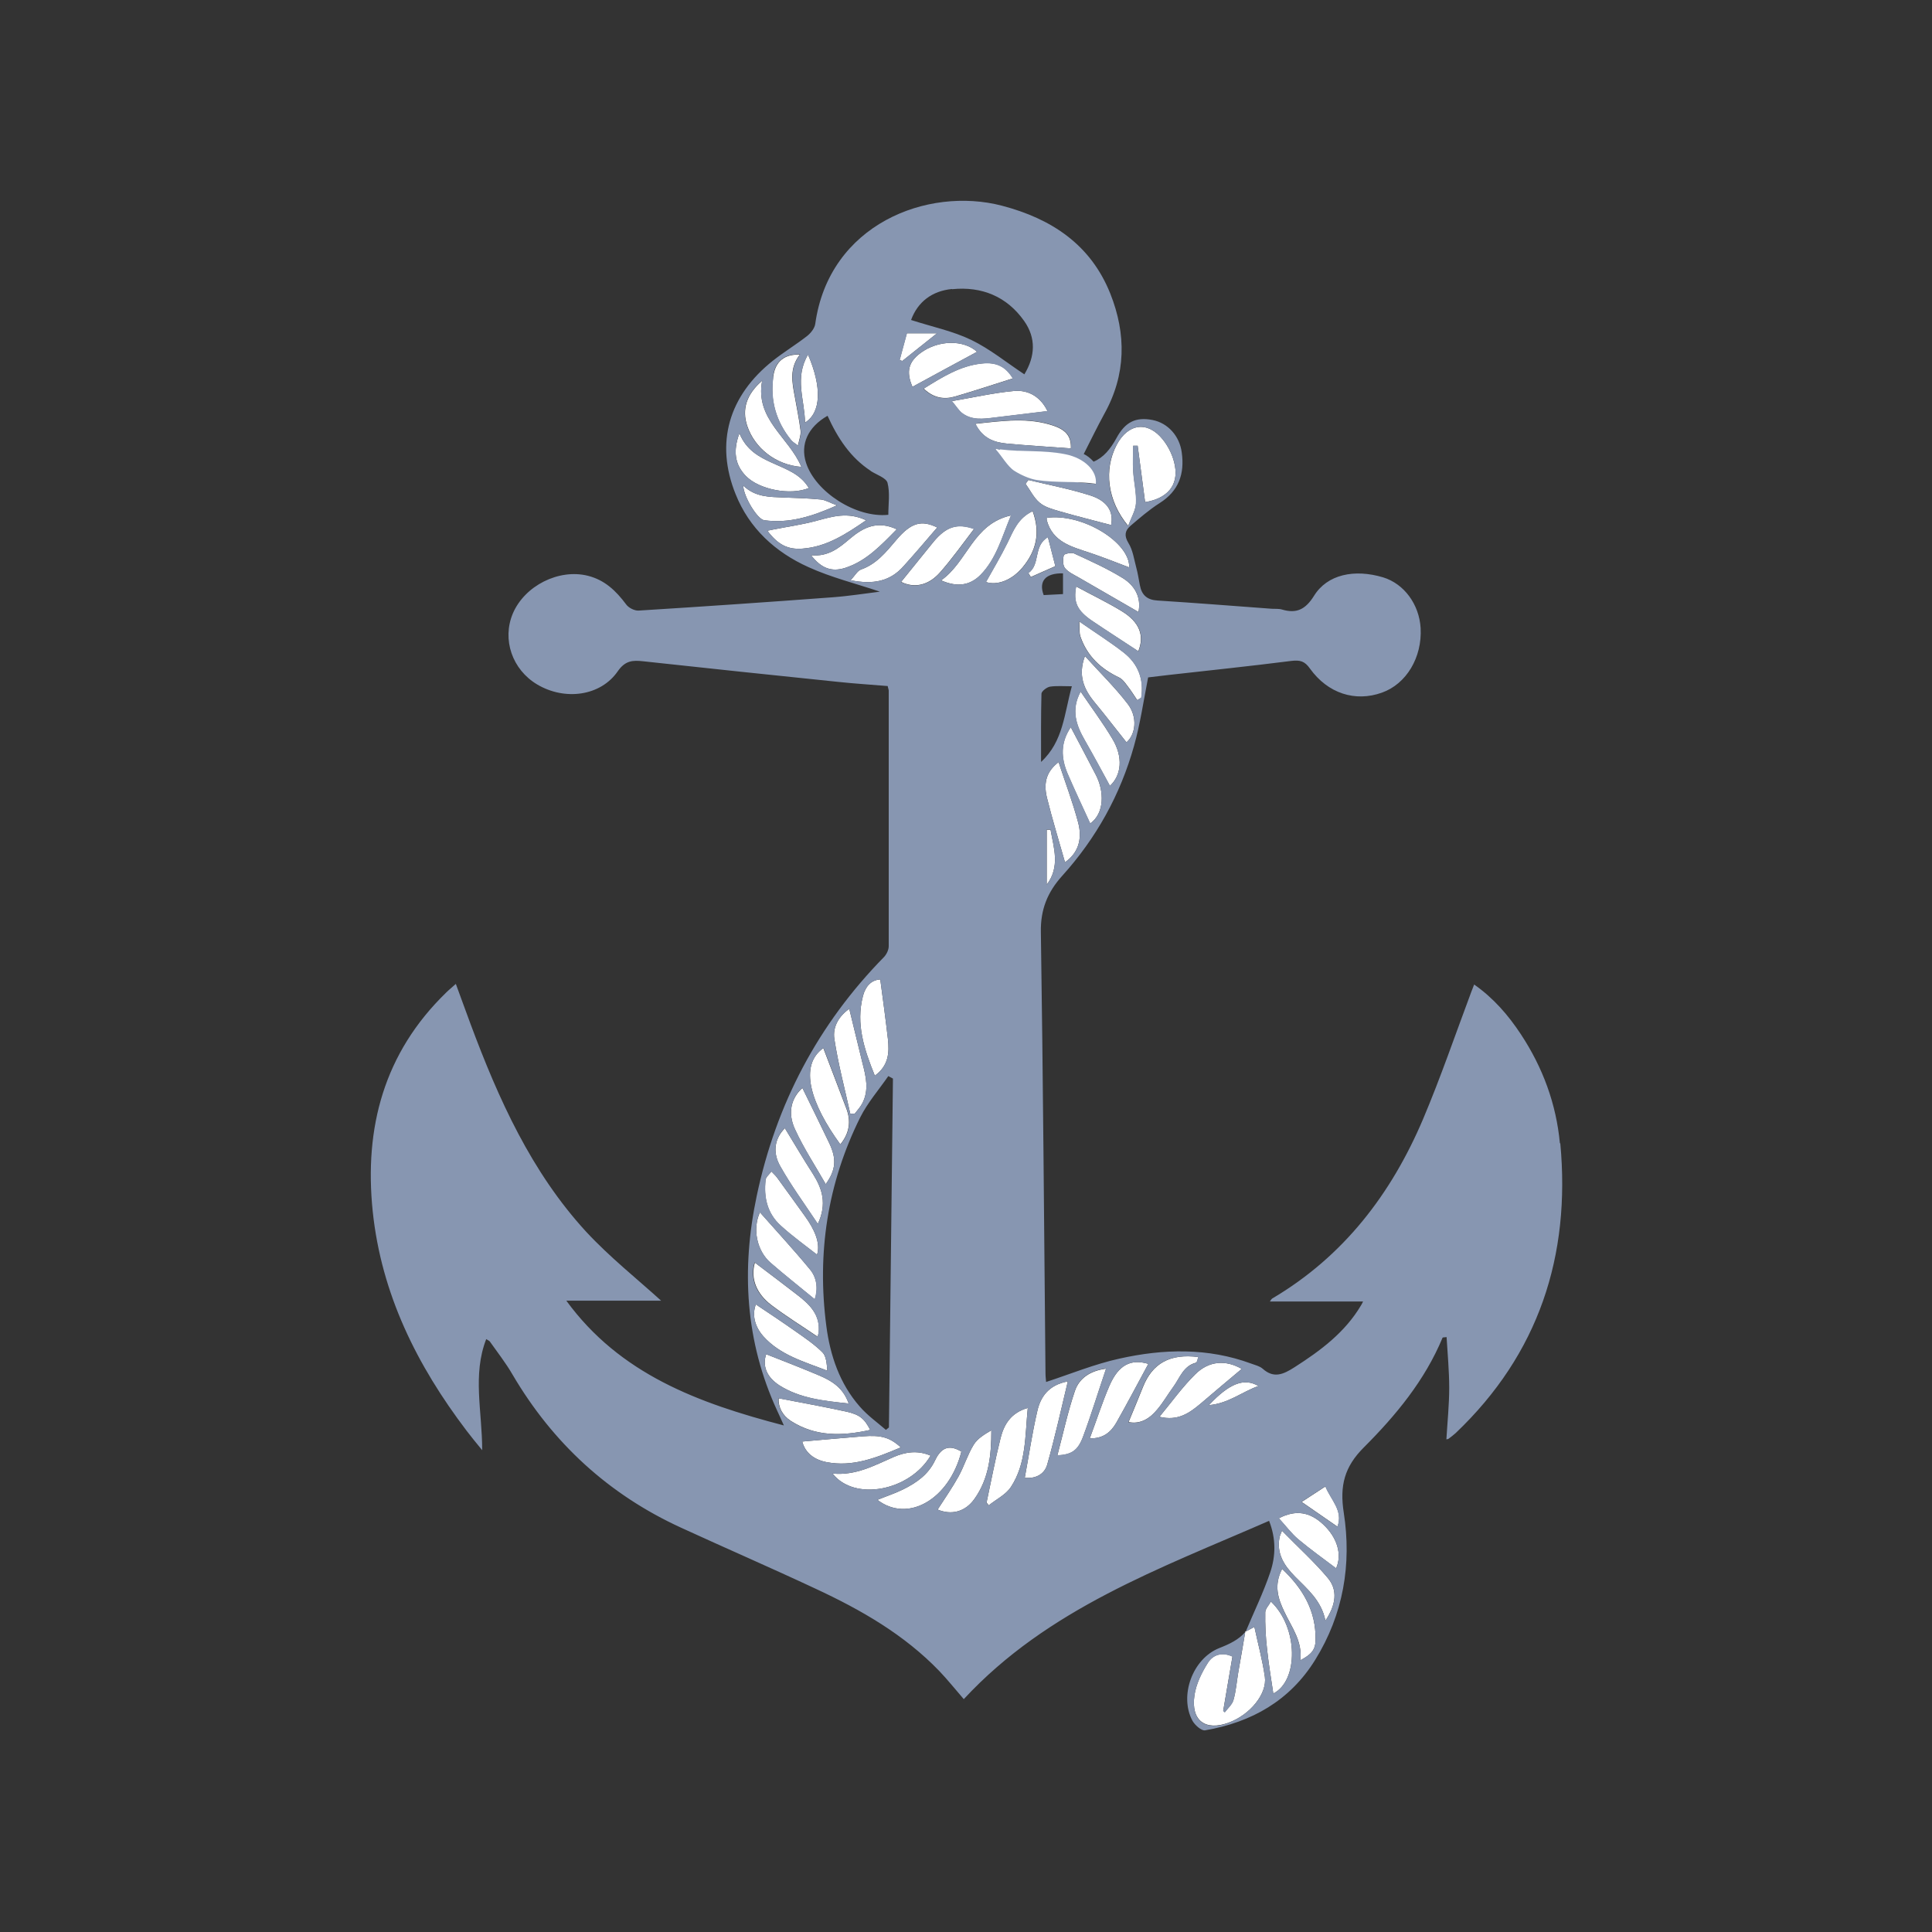 <?xml version="1.0" encoding="UTF-8"?>
<svg id="uuid-604795e6-62e5-4f75-a3f4-b3b3a145d32a" data-name="Livello 1" xmlns="http://www.w3.org/2000/svg" width="96" height="96" viewBox="0 0 96 96">
  <rect x="0" y="0" width="96" height="96" fill="#333333" stroke="none"/>
  <path d="M61.86,81.09c.15-.08.29-.15.47-.25.18.84.4,1.65.52,2.48.12.84-.73,1.88-1.78,2.27-1.17.44-1.9-.09-1.72-1.34.08-.57.36-1.14.67-1.63.25-.4.7-.55,1.22-.31-.15.9-.31,1.8-.46,2.7l.08.07c.15-.2.37-.39.43-.61.13-.45.16-.92.24-1.38.12-.68.24-1.35.35-2.03,0,0-.02.02-.02.02Z" style="fill: #fff;"/>
  <path d="M56.31,22.14c0,.42-.02.84,0,1.25.03.54.17,1.08.14,1.62-.02.35-.23.69-.39,1.12-1.04-1.25-1.22-2.8-.57-4.03.56-1.06,1.54-1.2,2.29-.26.29.36.52.84.6,1.3.18.97-.37,1.63-1.48,1.81-.12-.94-.25-1.87-.37-2.8-.08,0-.15,0-.23,0Z" style="fill: #fff;"/>
  <path d="M42.2,50.13c.22.91.44,1.81.66,2.71.17.66.33,1.32-.01,1.98-.1.19-.25.35-.38.52-.07,0-.14,0-.22,0-.27-1.23-.6-2.46-.79-3.71-.1-.63.26-1.17.74-1.5Z" style="fill: #fff;"/>
  <path d="M49.02,74.67c.23-1.07.43-2.15.7-3.22.17-.67.51-1.25,1.35-1.49-.14,1.39-.07,2.76-.84,3.93-.25.38-.73.61-1.1.91-.03-.04-.07-.09-.1-.13Z" style="fill: #fff;"/>
  <path d="M50.92,73.43c.21-1.13.37-2.23.62-3.3.16-.72.56-1.31,1.52-1.49-.34,1.42-.64,2.78-1.02,4.12-.12.44-.51.73-1.12.67Z" style="fill: #fff;"/>
  <path d="M40.48,64.56c-.76-.63-1.49-1.2-2.19-1.81-.68-.59-.91-1.68-.53-2.51.84.95,1.69,1.87,2.49,2.84.34.41.41.95.24,1.48Z" style="fill: #fff;"/>
  <path d="M46.59,75.01c.36-.56.73-1.09,1.04-1.65.28-.51.45-1.08.75-1.57.19-.31.54-.52.88-.72,0,1.24-.12,2.4-.84,3.41-.47.66-1.16.81-1.83.53Z" style="fill: #fff;"/>
  <path d="M39.87,54.06c.44.9.89,1.81,1.33,2.73.38.8.34,1.33-.17,2.05-.53-.93-1.1-1.79-1.52-2.71-.4-.85-.18-1.58.36-2.07Z" style="fill: #fff;"/>
  <path d="M41.76,56.87c-1.49-2.04-2.07-3.93-.85-4.79.38,1,.77,2.01,1.15,3.02.23.62.15,1.21-.31,1.77Z" style="fill: #fff;"/>
  <path d="M48.46,21.06c1.39-.15,2.65-.33,3.9.1.64.22.87.55.85,1.12-1.06-.08-2.13-.14-3.19-.24-.63-.06-1.2-.26-1.56-.99Z" style="fill: #fff;"/>
  <path d="M39.86,71.63c1.02-.09,2.02-.18,3.02-.26.89-.07,1.34.05,1.88.55-1.21.51-2.38.99-3.7.73-.6-.12-1.05-.45-1.2-1.03Z" style="fill: #fff;"/>
  <path d="M46.24,72.33c-1.03,1.75-3.78,2.29-4.87.89,1.15.11,2.07-.4,3.03-.82.58-.25,1.19-.35,1.84-.07Z" style="fill: #fff;"/>
  <path d="M43.74,48.67c.14,1.04.27,2,.38,2.96.07.66.05,1.31-.65,1.82-.53-1.31-.95-2.57-.59-3.96.12-.46.4-.8.86-.82Z" style="fill: #fff;"/>
  <path d="M43.25,71.05c-1.39.31-2.72.35-3.96-.45-.41-.27-.62-.67-.6-1.12,1.14.22,2.25.42,3.35.66.68.15.91.35,1.2.91Z" style="fill: #fff;"/>
  <path d="M52.92,42.85c-.3-1.06-.63-2.13-.9-3.22-.19-.79.02-1.33.58-1.76.33,1,.7,1.98.97,2.99.24.89-.04,1.57-.66,1.99Z" style="fill: #fff;"/>
  <path d="M43.59,74.53c.47-.19.9-.33,1.3-.53.66-.33,1.24-.73,1.58-1.45.32-.67.74-.76,1.3-.42-.6,2.37-2.66,3.57-4.18,2.39Z" style="fill: #fff;"/>
  <path d="M40.64,60.82c-.68-1.02-1.33-1.91-1.87-2.87-.42-.74-.24-1.42.23-1.89.46.75.91,1.52,1.4,2.28.46.73.7,1.48.24,2.47Z" style="fill: #fff;"/>
  <path d="M42.17,69.74c-1.24-.13-2.41-.25-3.44-.9-.65-.42-.85-.98-.66-1.55.79.31,1.59.62,2.38.95.71.29,1.41.6,1.72,1.5Z" style="fill: #fff;"/>
  <path d="M37.55,64.81c.66.44,1.32.88,1.96,1.33.47.33.96.66,1.36,1.06.19.19.21.57.24.91-1.15-.45-2.34-.77-3.18-1.71-.43-.49-.57-1.07-.37-1.59Z" style="fill: #fff;"/>
  <path d="M40.59,62.34c-.56-.44-1.22-.91-1.81-1.45-.66-.6-.84-1.4-.74-2.26.02-.15.19-.28.29-.42.09.1.2.19.28.3.46.63.92,1.27,1.38,1.91.48.66.79,1.35.61,1.92Z" style="fill: #fff;"/>
  <path d="M55.97,36.88c-.52-.65-1.03-1.32-1.56-1.96-.55-.66-.86-1.35-.5-2.32.74.82,1.49,1.55,2.12,2.37.52.67.39,1.53-.05,1.91Z" style="fill: #fff;"/>
  <path d="M55.21,26.09c-.86-.23-1.72-.44-2.58-.69-.34-.1-.71-.2-.97-.42-.29-.24-.47-.62-.7-.94.05-.06.09-.13.14-.19,1.03.25,2.08.45,3.08.77.87.28,1.16.83,1.03,1.47Z" style="fill: #fff;"/>
  <path d="M53.21,36.14c.43.82.85,1.6,1.25,2.38.41.8.43,1.89-.29,2.4-.38-.83-.77-1.65-1.13-2.49-.32-.76-.36-1.52.16-2.29Z" style="fill: #fff;"/>
  <path d="M56.1,28.19c-.66-.25-1.31-.51-1.97-.73-.9-.3-1.83-.53-2.12-1.62,0-.03,0-.07,0-.11,1.77-.24,4.14,1.22,4.1,2.46Z" style="fill: #fff;"/>
  <path d="M65.86,80.53c-.2-1-.9-1.57-1.51-2.19-.53-.54-.93-1.13-.77-1.95.01-.07.05-.14.12-.33.8.82,1.6,1.54,2.28,2.35.5.6.41,1.32-.12,2.12Z" style="fill: #fff;"/>
  <path d="M42.26,28.84c.23-.25.35-.48.52-.54.77-.27,1.25-.87,1.75-1.46.74-.88,1.26-1.01,2.04-.63-.55.64-1.1,1.29-1.67,1.92-.66.75-1.5.93-2.64.7Z" style="fill: #fff;"/>
  <path d="M46.76,28.84c1.32-.92,1.58-2.81,3.48-3.23-.46,1.1-.73,2.16-1.52,2.96-.52.52-1.15.62-1.95.27Z" style="fill: #fff;"/>
  <path d="M59.55,67.42c-.04.1-.06.27-.12.29-.63.16-.8.75-1.12,1.19-.28.38-.51.79-.81,1.14-.37.45-.84.74-1.42.62.24-.58.48-1.15.71-1.73.47-1.19,1.35-1.68,2.76-1.5Z" style="fill: #fff;"/>
  <path d="M54.96,68.01c-.4,1.18-.74,2.3-1.15,3.4-.26.68-.57.87-1.27.91.29-1.1.52-2.17.87-3.2.21-.63.76-1.01,1.55-1.11Z" style="fill: #fff;"/>
  <path d="M53.7,34.37c.54.8,1.09,1.53,1.56,2.32.57.93.46,1.84-.11,2.36-.4-.74-.81-1.5-1.24-2.25-.44-.76-.71-1.52-.22-2.43Z" style="fill: #fff;"/>
  <path d="M47.31,19.93c1.11-.19,2.08-.41,3.05-.5.8-.08,1.38.35,1.69,1-.88.11-1.76.21-2.64.32-.56.07-1.13.15-1.62-.23-.15-.12-.25-.29-.49-.58Z" style="fill: #fff;"/>
  <path d="M57.62,70.39c.62-.75,1.14-1.48,1.77-2.1.69-.69,1.54-.72,2.31-.27-.67.56-1.37,1.15-2.06,1.74-.55.46-1.12.86-2.02.64Z" style="fill: #fff;"/>
  <path d="M39.83,23.2c-1.27-.09-2.33-.93-2.7-2.04-.27-.8-.05-1.56.74-2.24-.36,1.92,1.33,2.8,1.95,4.28Z" style="fill: #fff;"/>
  <path d="M43.04,25.85c-1.02.7-1.97,1.32-3.16,1.41-.74.06-1.23-.2-1.75-.89.12-.02.21-.04.3-.06.71-.14,1.43-.24,2.13-.43.79-.21,1.55-.46,2.47-.03Z" style="fill: #fff;"/>
  <path d="M40.63,66.42c-.81-.55-1.59-1.03-2.31-1.58-.72-.55-1.04-1.3-.81-2.1.69.52,1.39,1.05,2.09,1.59.63.48,1.18,1.01,1.08,1.9,0,.04-.02.07-.06.2Z" style="fill: #fff;"/>
  <path d="M63.71,77.96c1.06,1,1.68,2.11,1.66,3.51,0,.51-.21.74-.76,1.03.12-.95-.43-1.64-.79-2.41-.31-.65-.54-1.31-.11-2.14Z" style="fill: #fff;"/>
  <path d="M54.15,71.47c.35-.93.62-1.79.98-2.62.45-1.03,1.06-1.34,1.93-1.08-.53.98-1.05,1.97-1.6,2.94-.26.44-.63.78-1.31.76Z" style="fill: #fff;"/>
  <path d="M56.57,30.41c-1.02-.59-1.99-1.15-2.96-1.71-.24-.14-.52-.26-.69-.47-.12-.15-.11-.44-.06-.64.02-.07.37-.15.51-.09.82.38,1.65.75,2.41,1.22.6.37.94.95.79,1.69Z" style="fill: #fff;"/>
  <path d="M44.78,28.91c.53-.65,1.06-1.32,1.6-1.98.64-.77,1.18-.94,2.02-.65-.56.73-1.09,1.48-1.69,2.16-.59.67-1.3.79-1.94.47Z" style="fill: #fff;"/>
  <path d="M50.33,18.8c-.95.3-1.91.62-2.87.9-.54.16-1.07.08-1.56-.39.93-.58,1.82-1.14,2.89-1.25.74-.08,1.19.16,1.54.74Z" style="fill: #fff;"/>
  <path d="M53.47,29.14c.79.43,1.55.79,2.27,1.23.9.55,1.13,1.23.82,1.99-.76-.5-1.54-1-2.31-1.52-.73-.5-.93-.92-.78-1.7Z" style="fill: #fff;"/>
  <path d="M36.74,21.53c.35.84.97,1.17,1.63,1.47.67.31,1.4.54,1.82,1.25-.92.38-2.47.08-3.13-.6-.55-.57-.64-1.24-.32-2.12Z" style="fill: #fff;"/>
  <path d="M56.51,34.79c-.16-.24-.31-.48-.49-.71-.12-.16-.25-.34-.42-.42-.91-.43-1.58-1.07-1.91-2.02-.07-.21-.04-.45-.06-.76.79.55,1.52,1.01,2.19,1.53.74.57,1.03,1.34.89,2.26l-.2.12Z" style="fill: #fff;"/>
  <path d="M63.27,84.15c-.11-.73-.23-1.46-.31-2.2-.07-.61-.1-1.22-.09-1.83,0-.18.18-.35.28-.54,1.37,1.29,1.38,3.94.12,4.57Z" style="fill: #fff;"/>
  <path d="M39.75,17.61c-.54.69-.39,1.39-.26,2.09.1.57.22,1.14.29,1.71.02.21-.07.43-.13.73-.16-.12-.27-.18-.34-.27-.75-.92-1.05-1.97-.89-3.14.1-.77.55-1.14,1.35-1.11Z" style="fill: #fff;"/>
  <path d="M51.31,25.4c.4,1.08.17,1.98-.49,2.78-.56.68-1.3.92-1.83.74.35-.63.74-1.28,1.07-1.95.29-.59.51-1.22,1.25-1.57Z" style="fill: #fff;"/>
  <path d="M36.93,24.13c.61.58,1.31.56,2,.59.62.02,1.23.04,1.85.1.23.02.45.16.81.29-1.25.56-2.39.91-3.62.74-.34-.05-1.02-1.17-1.04-1.72Z" style="fill: #fff;"/>
  <path d="M40.31,27.59c.85.08,1.39-.37,1.92-.82.66-.56,1.36-.92,2.33-.47-.79.8-1.51,1.58-2.57,1.92-.67.21-1.18.02-1.68-.62Z" style="fill: #fff;"/>
  <path d="M63.55,75.44c.85-.44,1.54-.3,2.18.29.74.68.96,1.53.66,2.2-.62-.47-1.27-.93-1.89-1.45-.34-.29-.61-.66-.96-1.04Z" style="fill: #fff;"/>
  <path d="M48.55,17.48c-1.08.58-2.14,1.16-3.21,1.74-.33-.76-.19-1.24.4-1.68.88-.65,2.13-.67,2.81-.06Z" style="fill: #fff;"/>
  <path d="M40.15,17.62c.7,1.63.65,2.88-.15,3.38-.01-1.12-.54-2.21.15-3.38Z" style="fill: #fff;"/>
  <path d="M64.68,74.63c.47-.31.79-.52,1.18-.77.28.68.9,1.21.6,2-.59-.41-1.14-.79-1.78-1.23Z" style="fill: #fff;"/>
  <path d="M51.1,28.47c.61-.42.23-1.36.97-1.78.13.52.25.97.37,1.44-.43.19-.83.37-1.22.54-.04-.07-.08-.13-.12-.2Z" style="fill: #fff;"/>
  <path d="M44.7,17.89c.12-.45.24-.9.36-1.33h1.5c-.65.52-1.19.95-1.73,1.38-.04-.02-.08-.04-.12-.05Z" style="fill: #fff;"/>
  <path d="M60.07,69.82c1.01-1.08,1.75-1.37,2.46-.95-.82.29-1.49.87-2.46.95Z" style="fill: #fff;"/>
  <path d="M52.2,41.22c.16.92.49,1.84-.19,2.74v-2.73c.06,0,.13,0,.19,0Z" style="fill: #fff;"/>
  <path d="M77.51,56.81c-.18-1.95-.85-3.77-1.94-5.42-.62-.94-1.35-1.79-2.32-2.47-.06.16-.1.26-.14.36-.79,2.11-1.52,4.25-2.4,6.33-1.58,3.72-3.95,6.82-7.49,8.91-.05.03-.08.1-.12.15h4.63c-.03.06-.06.13-.1.19-.8,1.35-2.01,2.25-3.31,3.08-.55.35-1.02.57-1.58.07-.15-.13-.37-.18-.56-.25-2.16-.8-4.37-.74-6.56-.25-1.23.27-2.42.76-3.64,1.16,0-.08-.03-.24-.03-.41-.07-7.32-.12-14.64-.23-21.95-.02-1.12.33-1.98,1.06-2.79,1.69-1.87,2.89-4.03,3.57-6.46.31-1.1.47-2.23.7-3.4.31-.04.66-.08,1.01-.12,2.04-.23,4.07-.44,6.11-.7.43-.05.66.01.92.38.89,1.24,2.25,1.67,3.57,1.2,1.22-.43,2.01-1.75,1.93-3.21-.07-1.18-.82-2.2-1.86-2.52-1.43-.43-2.78-.15-3.44.92-.42.67-.86.89-1.58.68-.16-.05-.34-.03-.51-.04-1.89-.14-3.79-.29-5.68-.41-.52-.03-.79-.27-.88-.76-.06-.3-.1-.59-.18-.88-.11-.41-.17-.87-.39-1.22-.22-.36-.17-.61.09-.84.47-.4.94-.81,1.46-1.14.95-.6,1.25-1.45,1.1-2.52-.11-.82-.69-1.46-1.45-1.61-.83-.16-1.36.09-1.8.91-.29.53-.64.96-1.13,1.16-.16-.18-.34-.31-.49-.38.33-.65.66-1.33,1.02-1.99,1.09-1.95,1.1-3.97.3-5.98-.97-2.43-2.91-3.72-5.39-4.37-3.69-.96-8.58.92-9.27,5.87-.03.22-.22.46-.41.61-.55.43-1.15.79-1.69,1.22-2.21,1.75-2.88,4.1-1.86,6.63.68,1.71,1.98,2.89,3.62,3.63,1.14.52,2.38.82,3.55,1.22-.73.09-1.54.22-2.36.28-3.21.24-6.42.46-9.63.66-.21.01-.5-.14-.62-.31-.5-.67-1.06-1.21-1.9-1.42-1.44-.36-3.14.49-3.73,1.88-.54,1.29-.03,2.78,1.21,3.52,1.38.82,3.16.58,4.01-.66.37-.53.74-.55,1.27-.49,3.22.35,6.43.69,9.65,1.02.83.09,1.67.14,2.49.21.02.12.05.17.05.23,0,4.23,0,8.47,0,12.7,0,.18-.11.4-.23.53-3.28,3.34-5.37,7.32-6.33,11.88-.77,3.64-.57,7.22,1.01,10.65.1.21.19.42.34.75-4.26-1.11-8.15-2.55-10.81-6.2h4.71c-1.19-1.08-2.55-2.16-3.72-3.42-2.73-2.97-4.36-6.6-5.75-10.33-.24-.64-.47-1.29-.73-1.99-.21.19-.35.3-.48.43-3.09,3-4.08,6.71-3.65,10.87.43,4.11,2.2,7.66,4.67,10.91.22.29.45.57.77.96,0-1.94-.49-3.74.2-5.52.09.06.15.08.18.12.38.54.79,1.06,1.12,1.63,2,3.41,4.78,5.97,8.38,7.62,2.22,1.02,4.46,1.99,6.68,3.03,2.26,1.05,4.41,2.28,6.16,4.1.42.44.8.92,1.21,1.39,4.17-4.5,9.75-6.49,15.17-8.86.35.89.33,1.75.06,2.55-.34,1.01-.81,1.97-1.22,2.95,0,0,0,0,0,0-.35.41-.8.62-1.31.82-1.34.53-2,2.38-1.34,3.61.12.22.45.51.63.48,2.31-.4,4.21-1.47,5.47-3.5,1.4-2.26,1.82-4.75,1.42-7.32-.21-1.34.04-2.28.99-3.23,1.6-1.6,3.04-3.34,3.92-5.46,0-.02.06-.01.2-.03.05.84.13,1.68.13,2.52,0,.85-.09,1.71-.14,2.56.05-.01.09-.01.11-.03.12-.09.24-.18.35-.28,4.13-3.93,5.72-8.8,5.2-14.4ZM48.78,18.07c.74-.08,1.19.16,1.54.74-.95.3-1.91.62-2.87.9-.54.16-1.07.08-1.56-.39.93-.58,1.82-1.14,2.89-1.25ZM45.34,19.22c-.33-.76-.19-1.24.4-1.68.88-.65,2.13-.67,2.81-.06-1.08.58-2.14,1.16-3.21,1.74ZM48.4,26.29c-.56.73-1.09,1.48-1.69,2.16-.59.67-1.3.79-1.94.47.53-.65,1.06-1.32,1.6-1.98.64-.77,1.18-.94,2.02-.65ZM50.23,25.61c-.46,1.1-.73,2.16-1.52,2.96-.52.52-1.15.62-1.95.27,1.32-.92,1.58-2.81,3.48-3.23ZM50.07,26.97c.29-.59.51-1.22,1.25-1.57.4,1.08.17,1.98-.49,2.78-.56.68-1.3.92-1.83.74.35-.63.74-1.28,1.07-1.95ZM52.07,26.7c.13.52.25.97.37,1.44-.43.19-.83.37-1.22.54-.04-.07-.08-.13-.12-.2.61-.42.23-1.36.97-1.78ZM52.82,28.48v1.04c-.32.02-.65.03-.96.05-.26-.69.09-1.1.96-1.08ZM51.75,34.47c0-.12.26-.32.42-.35.33-.05.67-.02,1.09-.02-.38,1.36-.42,2.74-1.53,3.76,0-1.13-.01-2.27.02-3.4ZM52.01,43.95v-2.73c.06,0,.13,0,.19,0,.16.92.49,1.84-.19,2.74ZM52.92,42.85c-.3-1.06-.63-2.13-.9-3.22-.19-.79.02-1.33.58-1.76.33,1,.7,1.98.97,2.99.24.89-.04,1.57-.66,1.99ZM54.18,40.92c-.38-.83-.77-1.65-1.13-2.49-.32-.76-.36-1.52.16-2.29.43.82.85,1.6,1.25,2.38.41.8.43,1.89-.29,2.4ZM55.16,39.05c-.4-.73-.81-1.5-1.24-2.25-.44-.76-.71-1.52-.22-2.43.54.8,1.09,1.53,1.56,2.32.57.93.46,1.84-.11,2.36ZM55.97,36.88c-.52-.65-1.03-1.32-1.56-1.96-.55-.66-.86-1.35-.5-2.32.74.82,1.49,1.55,2.12,2.37.52.67.39,1.53-.05,1.91ZM56.7,34.67c-.07.04-.13.08-.2.12-.16-.24-.31-.48-.49-.71-.12-.16-.25-.34-.42-.42-.91-.43-1.58-1.07-1.91-2.02-.07-.21-.04-.45-.06-.76.79.55,1.52,1.01,2.19,1.53.74.57,1.03,1.34.89,2.26ZM56.57,32.36c-.76-.5-1.54-1-2.31-1.52-.73-.5-.93-.92-.78-1.7.79.43,1.55.79,2.27,1.23.9.55,1.13,1.23.82,1.99ZM56.57,30.41c-1.02-.59-1.99-1.15-2.96-1.71-.24-.14-.52-.26-.69-.47-.12-.15-.11-.44-.06-.64.02-.07.37-.15.51-.09.82.38,1.65.75,2.41,1.22.6.37.94.95.79,1.69ZM56.1,28.19c-.66-.25-1.31-.51-1.97-.73-.9-.3-1.83-.53-2.12-1.62,0-.03,0-.07,0-.11,1.77-.24,4.14,1.22,4.1,2.46ZM55.49,22.1c.56-1.06,1.54-1.2,2.29-.26.29.36.52.84.6,1.3.18.97-.37,1.63-1.48,1.81-.12-.94-.25-1.87-.37-2.8-.08,0-.15,0-.23,0,0,.42-.02.84,0,1.25.03.54.17,1.08.14,1.62-.02.35-.23.69-.39,1.12-1.04-1.25-1.22-2.8-.57-4.03ZM55.21,26.09c-.86-.23-1.72-.44-2.58-.69-.34-.1-.71-.2-.97-.42-.29-.24-.47-.62-.7-.94.05-.07.09-.13.14-.19,1.03.25,2.08.45,3.08.77.87.28,1.16.83,1.03,1.47ZM54.34,23.76c.04.1.08.2.11.29-.8-.07-1.49-.16-2.19-.18-.77-.02-1.46-.18-1.99-.77-.13-.15-.17-.38-.24-.58.19-.04.38-.13.56-.1.77.1,1.53.21,2.28.32l.49.94s.62.16.98.08ZM53.21,22.28c-1.06-.08-2.13-.14-3.18-.24-.63-.06-1.2-.26-1.56-.99,1.39-.15,2.65-.33,3.9.1.64.22.87.55.85,1.12ZM52.06,20.42c-.88.11-1.76.21-2.64.32-.56.07-1.13.15-1.62-.23-.15-.12-.25-.29-.49-.58,1.11-.19,2.08-.41,3.05-.5.8-.08,1.38.35,1.69,1ZM47.31,14.37c1.47-.15,2.72.36,3.58,1.58.6.85.55,1.76.01,2.65-.88-.58-1.71-1.26-2.64-1.71-.91-.44-1.94-.65-2.99-.99.33-.9,1.04-1.44,2.03-1.54ZM45.06,16.56h1.5c-.65.52-1.19.95-1.73,1.38-.04-.02-.08-.04-.12-.05.12-.45.24-.9.36-1.33ZM43.26,23.4c.29.19.77.34.84.59.13.5.04,1.06.04,1.59-1.6.17-3.63-1.14-4.09-2.59-.29-.91.09-1.77,1.07-2.33.51,1.12,1.14,2.08,2.15,2.74ZM40.15,17.62c.7,1.63.65,2.88-.15,3.38-.01-1.12-.54-2.21.15-3.38ZM38.41,18.72c.1-.77.55-1.14,1.35-1.11-.54.69-.39,1.39-.26,2.09.1.57.22,1.14.29,1.71.02.21-.07.43-.13.73-.16-.12-.27-.18-.34-.27-.75-.92-1.05-1.97-.89-3.14ZM37.87,18.92c-.36,1.92,1.33,2.8,1.95,4.28-1.27-.09-2.33-.93-2.7-2.04-.27-.8-.05-1.56.74-2.24ZM36.74,21.53c.35.84.97,1.17,1.63,1.47.67.31,1.4.54,1.82,1.25-.92.38-2.47.08-3.13-.6-.55-.57-.64-1.24-.32-2.12ZM37.97,25.85c-.34-.05-1.02-1.17-1.04-1.72.61.58,1.31.56,2,.59.62.02,1.23.04,1.85.1.23.02.45.16.81.29-1.25.56-2.39.91-3.62.74ZM39.88,27.26c-.74.06-1.23-.2-1.75-.89.12-.02.21-.04.3-.06.71-.14,1.43-.24,2.14-.43.79-.21,1.55-.46,2.47-.03-1.02.7-1.97,1.32-3.16,1.41ZM40.31,27.59c.85.08,1.39-.37,1.92-.82.66-.56,1.36-.92,2.33-.47-.79.8-1.51,1.58-2.57,1.92-.67.21-1.18.02-1.68-.62ZM42.26,28.84c.23-.25.35-.48.52-.54.77-.27,1.25-.87,1.75-1.46.74-.88,1.26-1.01,2.04-.63-.55.64-1.1,1.29-1.67,1.92-.66.75-1.5.93-2.64.7ZM42.88,49.49c.12-.46.4-.8.86-.82.14,1.04.27,2,.38,2.96.07.66.05,1.31-.65,1.82-.53-1.31-.95-2.57-.59-3.96ZM44.37,53.6c-.07,5.78-.13,11.55-.2,17.33-.05.04-.1.08-.15.12-.44-.38-.92-.72-1.3-1.16-1-1.14-1.47-2.54-1.66-4-.47-3.61.05-7.08,1.68-10.36.37-.74.93-1.38,1.4-2.06.08.04.16.09.24.13ZM42.2,50.13c.22.91.44,1.81.66,2.71.17.66.33,1.32-.01,1.98-.1.19-.25.35-.38.52-.07,0-.14,0-.22,0-.27-1.23-.6-2.46-.79-3.71-.1-.63.26-1.17.74-1.5ZM40.92,52.08c.38,1,.77,2.01,1.15,3.02.23.62.15,1.21-.31,1.77-1.49-2.04-2.07-3.93-.85-4.79ZM39.87,54.06c.44.9.89,1.81,1.33,2.73.38.8.34,1.33-.17,2.05-.53-.93-1.09-1.79-1.52-2.72-.4-.85-.18-1.58.36-2.07ZM39,56.06c.46.75.91,1.52,1.4,2.28.46.73.7,1.48.24,2.47-.68-1.02-1.33-1.91-1.87-2.87-.42-.74-.24-1.42.23-1.89ZM38.04,58.63c.02-.15.19-.28.29-.42.09.1.2.19.28.3.46.63.92,1.27,1.38,1.91.48.66.79,1.35.61,1.92-.56-.44-1.22-.91-1.81-1.45-.66-.6-.84-1.4-.74-2.26ZM37.75,60.23c.84.95,1.69,1.87,2.49,2.84.34.41.41.95.24,1.48-.76-.63-1.49-1.2-2.19-1.81-.68-.59-.91-1.68-.53-2.51ZM37.5,62.73c.69.52,1.39,1.05,2.09,1.59.63.48,1.18,1.01,1.08,1.9,0,.04-.02.07-.06.2-.81-.55-1.59-1.03-2.31-1.58-.72-.55-1.04-1.3-.81-2.1ZM37.55,64.81c.66.44,1.32.88,1.96,1.33.47.33.96.66,1.36,1.06.19.19.21.57.24.91-1.15-.45-2.34-.77-3.18-1.71-.43-.49-.57-1.07-.37-1.59ZM38.07,67.29c.79.31,1.59.62,2.38.95.71.29,1.41.6,1.72,1.5-1.24-.14-2.41-.25-3.44-.9-.65-.42-.85-.98-.66-1.55ZM38.69,69.48c1.14.22,2.25.42,3.35.66.68.15.91.35,1.2.91-1.39.31-2.72.35-3.96-.45-.41-.27-.62-.67-.6-1.12ZM39.86,71.63c1.02-.09,2.02-.18,3.02-.26.89-.07,1.34.05,1.88.55-1.21.51-2.38.99-3.7.73-.6-.12-1.05-.45-1.2-1.03ZM41.37,73.22c1.15.11,2.07-.4,3.03-.82.58-.25,1.19-.35,1.84-.07-1.03,1.75-3.78,2.29-4.87.89ZM43.59,74.53c.47-.19.9-.33,1.3-.53.66-.33,1.24-.73,1.58-1.45.32-.67.74-.76,1.3-.42-.6,2.37-2.66,3.57-4.18,2.39ZM48.42,74.48c-.47.66-1.16.81-1.83.53.36-.56.73-1.09,1.04-1.65.28-.51.45-1.08.75-1.57.19-.31.54-.52.88-.72,0,1.24-.12,2.4-.84,3.41ZM49.12,74.8s-.07-.09-.1-.13c.23-1.07.43-2.15.7-3.22.17-.67.51-1.25,1.35-1.49-.14,1.39-.07,2.76-.84,3.93-.25.38-.73.61-1.1.91ZM50.92,73.43c.21-1.13.37-2.23.62-3.3.16-.72.56-1.31,1.52-1.49-.34,1.42-.64,2.78-1.02,4.12-.12.44-.51.73-1.12.67ZM52.54,72.31c.29-1.1.52-2.17.87-3.2.21-.63.76-1.01,1.55-1.11-.4,1.18-.74,2.3-1.15,3.4-.26.68-.57.87-1.27.91ZM54.15,71.47c.35-.93.62-1.79.98-2.62.45-1.03,1.06-1.34,1.93-1.08-.53.98-1.05,1.97-1.6,2.94-.26.44-.63.78-1.31.76ZM56.07,70.66c.24-.58.48-1.15.71-1.73.47-1.19,1.35-1.68,2.76-1.5-.04.1-.06.27-.12.29-.63.16-.8.75-1.12,1.19-.28.38-.51.79-.81,1.14-.37.45-.84.74-1.42.62ZM57.62,70.39c.62-.75,1.14-1.48,1.77-2.1.69-.69,1.54-.72,2.31-.27-.67.56-1.37,1.15-2.06,1.74-.55.46-1.12.86-2.02.64ZM60.07,69.82c1.01-1.08,1.75-1.37,2.46-.95-.82.29-1.49.87-2.46.95ZM61.07,85.6c-1.17.44-1.9-.09-1.72-1.34.08-.57.36-1.14.67-1.63.25-.4.7-.55,1.22-.31-.15.9-.31,1.8-.46,2.7.03.02.05.05.08.07.15-.2.37-.39.43-.61.13-.45.16-.92.24-1.38.11-.67.23-1.35.35-2.02.14-.07.28-.15.45-.24.18.84.4,1.65.52,2.48.12.84-.73,1.88-1.78,2.27ZM63.27,84.15c-.11-.73-.23-1.46-.31-2.2-.07-.61-.1-1.22-.09-1.83,0-.18.18-.35.28-.54,1.37,1.29,1.38,3.94.12,4.57ZM64.61,82.51c.12-.95-.43-1.64-.79-2.41-.31-.65-.54-1.31-.11-2.14,1.06,1,1.68,2.11,1.66,3.51,0,.51-.21.74-.76,1.03ZM65.86,80.53c-.2-1-.9-1.57-1.51-2.19-.53-.54-.93-1.13-.77-1.95.01-.07.05-.14.12-.33.8.82,1.6,1.54,2.28,2.35.5.6.41,1.32-.12,2.12ZM66.4,77.93c-.62-.47-1.27-.93-1.89-1.45-.34-.29-.61-.66-.96-1.04.85-.44,1.54-.3,2.18.29.74.68.96,1.53.66,2.2ZM66.45,75.86c-.59-.41-1.14-.79-1.78-1.23.47-.31.79-.52,1.18-.77.28.68.9,1.21.6,2Z" style="fill: #8796b1;"/>
  <path d="M54.44,24.04c-.94-.14-1.99-.04-2.93-.19-.37-.06-.8-.26-1.1-.45-.34-.21-.65-.77-.93-1.07.04-.07.17.07.22,0,1.13.14,2.12.02,3.23.24.96.19,1.6.83,1.52,1.48Z" style="fill: #fff;"/>
</svg>